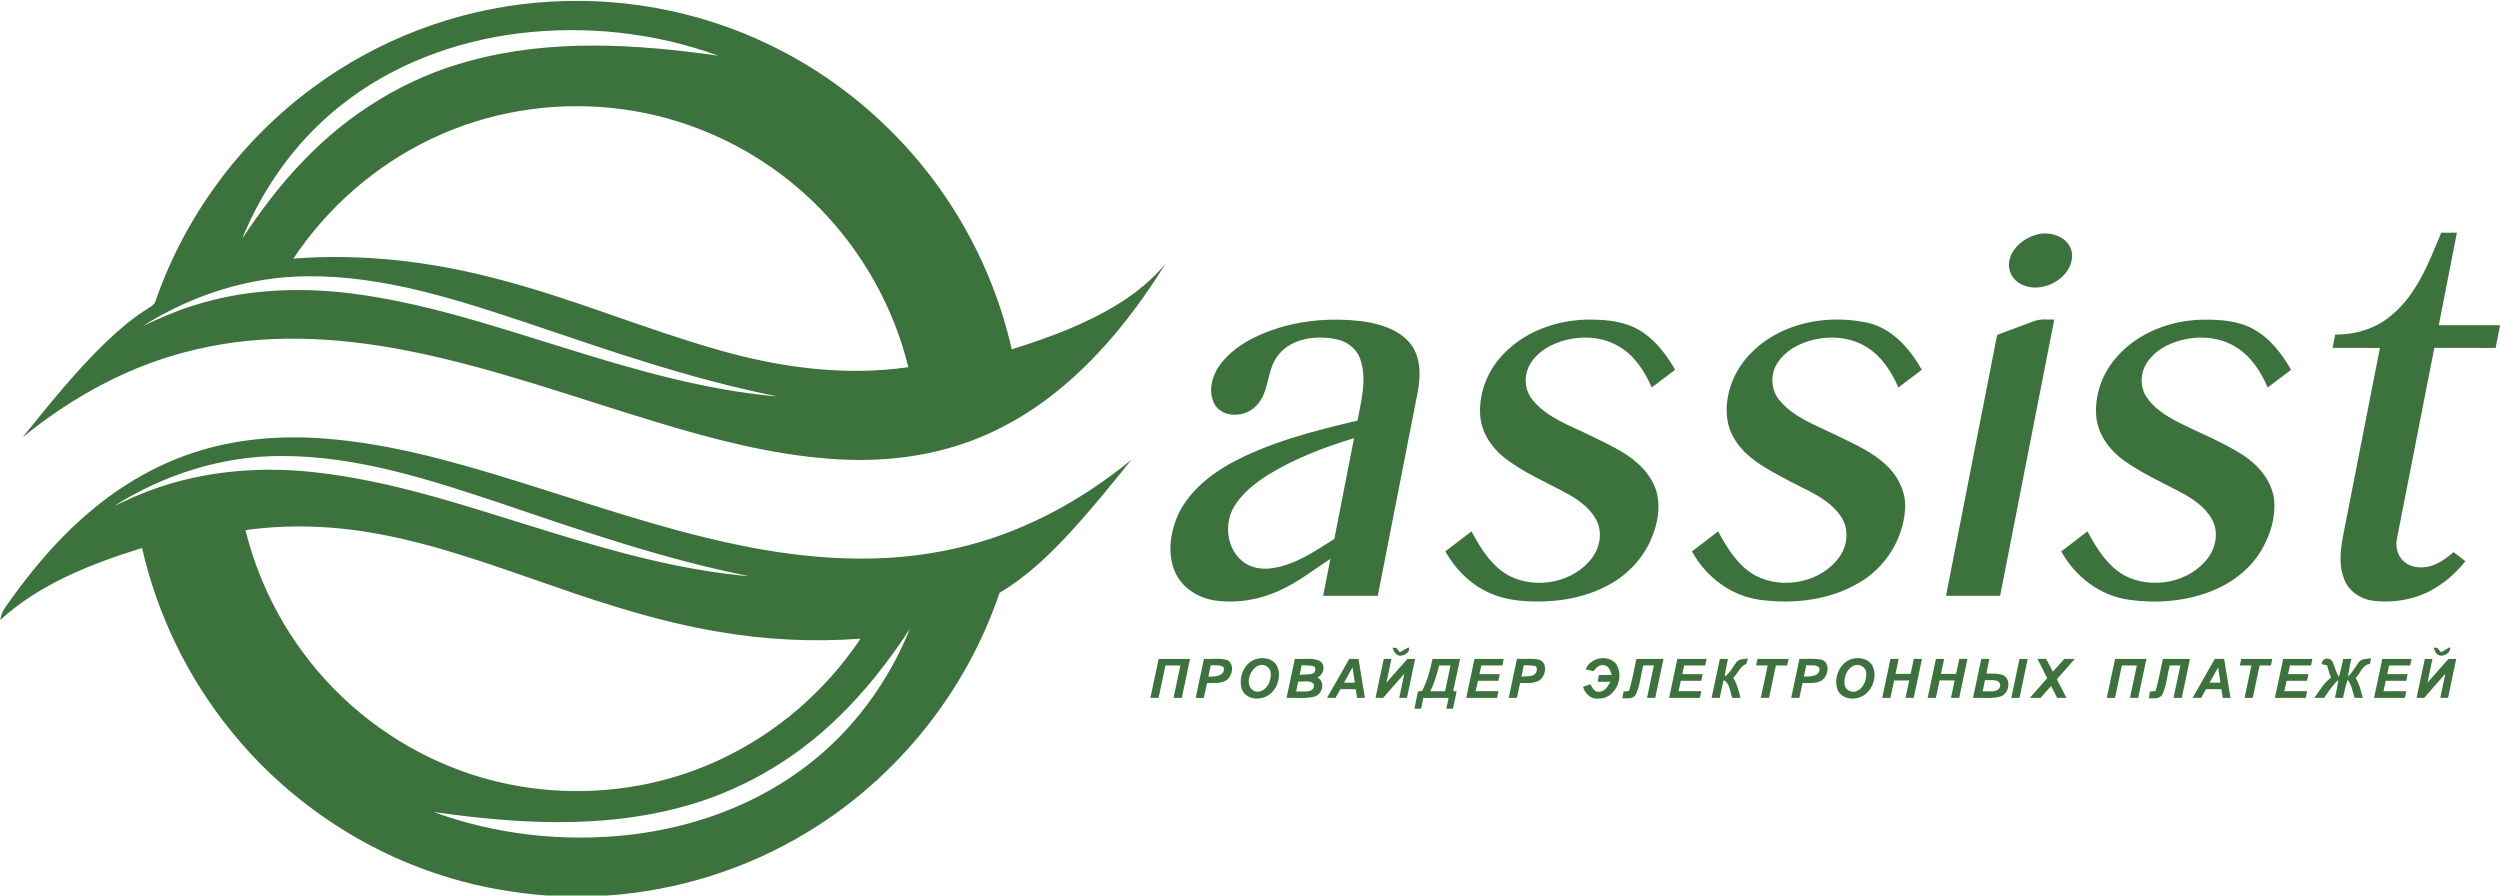 <svg width="67" height="24" viewBox="0 0 67 24" fill="none" xmlns="http://www.w3.org/2000/svg">
<g clip-path="url(#clip0)">
<path fill-rule="evenodd" clip-rule="evenodd" d="M8.386 2.348C10.121 1.062 12.22 0.261 14.38 0.072C16.514 -0.123 18.7 0.268 20.625 1.202C22.79 2.242 24.615 3.951 25.806 6.02C26.407 7.061 26.848 8.192 27.115 9.362C28.103 9.052 29.086 8.693 29.968 8.147C30.444 7.855 30.879 7.496 31.236 7.069C30.463 8.308 29.549 9.48 28.414 10.417C27.641 11.056 26.758 11.572 25.802 11.894C24.664 12.282 23.441 12.386 22.245 12.296C20.66 12.179 19.115 11.772 17.6 11.314C15.358 10.638 13.149 9.828 10.843 9.384C8.996 9.026 7.065 8.929 5.224 9.372C3.518 9.768 1.947 10.624 0.603 11.724C1.315 10.844 2.023 9.954 2.842 9.166C3.171 8.852 3.519 8.554 3.903 8.307C4.009 8.234 4.153 8.18 4.179 8.038C4.965 5.783 6.451 3.773 8.386 2.348ZM13.933 0.89C12.198 1.1 10.497 1.737 9.129 2.829C7.953 3.76 7.054 5.012 6.492 6.392C6.989 5.646 7.528 4.924 8.157 4.282C9.358 3.033 10.889 2.084 12.576 1.635C14.749 1.037 17.041 1.178 19.248 1.493C17.559 0.875 15.719 0.678 13.933 0.89ZM11.554 3.724C10.059 4.434 8.775 5.562 7.862 6.93C9.681 6.79 11.515 7.001 13.276 7.462C15.311 7.98 17.247 8.811 19.266 9.382C20.907 9.851 22.642 10.087 24.343 9.84C23.828 7.73 22.539 5.811 20.755 4.544C19.486 3.634 17.975 3.057 16.415 2.896C14.759 2.719 13.053 3.005 11.554 3.724ZM3.827 8.738C4.26 8.535 4.699 8.34 5.157 8.197C6.505 7.76 7.951 7.688 9.352 7.857C11.286 8.091 13.14 8.708 14.992 9.281C16.903 9.878 18.842 10.453 20.847 10.627C18.56 10.172 16.354 9.409 14.152 8.662C12.242 8.027 10.281 7.386 8.244 7.404C6.679 7.41 5.142 7.909 3.827 8.738ZM65.425 6.236C65.564 6.236 65.704 6.236 65.845 6.236C65.683 7.062 65.521 7.888 65.359 8.715C65.907 8.715 66.454 8.714 67.002 8.715C66.963 8.918 66.923 9.121 66.883 9.324C66.335 9.324 65.787 9.324 65.24 9.323C64.906 11.02 64.574 12.717 64.242 14.415C64.191 14.637 64.244 14.893 64.423 15.047C64.612 15.215 64.89 15.238 65.127 15.173C65.368 15.108 65.57 14.954 65.757 14.797C65.862 14.878 65.968 14.959 66.073 15.041C65.859 15.303 65.612 15.541 65.324 15.721C64.819 16.051 64.188 16.174 63.591 16.099C63.258 16.055 62.945 15.841 62.825 15.525C62.66 15.113 62.733 14.656 62.819 14.234C63.141 12.598 63.462 10.961 63.782 9.324C63.359 9.323 62.936 9.324 62.514 9.323C62.536 9.204 62.56 9.085 62.584 8.966C63.123 8.971 63.667 8.809 64.08 8.459C64.773 7.894 65.093 7.033 65.425 6.236ZM54.535 6.302C54.919 6.164 55.46 6.338 55.528 6.778C55.596 7.475 54.632 7.963 54.076 7.561C53.88 7.421 53.789 7.156 53.864 6.927C53.956 6.621 54.234 6.396 54.535 6.302ZM34.235 8.799C34.95 8.572 35.715 8.519 36.46 8.604C36.938 8.666 37.452 8.806 37.777 9.184C38.081 9.543 38.079 10.05 37.998 10.488C37.642 12.314 37.282 14.14 36.925 15.967C36.437 15.967 35.949 15.967 35.461 15.967C35.525 15.637 35.59 15.308 35.654 14.978C35.214 15.263 34.799 15.593 34.318 15.813C33.774 16.071 33.154 16.178 32.554 16.092C32.113 16.023 31.686 15.76 31.499 15.347C31.286 14.879 31.352 14.33 31.542 13.864C31.815 13.226 32.374 12.756 32.972 12.422C34.031 11.845 35.214 11.55 36.381 11.272C36.48 10.739 36.639 10.175 36.46 9.641C36.368 9.347 36.094 9.139 35.792 9.087C35.268 8.986 34.638 9.059 34.278 9.491C33.927 9.891 34.044 10.511 33.654 10.888C33.371 11.182 32.783 11.216 32.554 10.841C32.362 10.494 32.483 10.056 32.71 9.756C33.084 9.27 33.658 8.982 34.235 8.799ZM33.988 12.724C33.634 12.949 33.291 13.216 33.073 13.579C32.804 14.034 32.87 14.686 33.288 15.033C33.513 15.228 33.83 15.272 34.118 15.223C34.731 15.13 35.249 14.765 35.76 14.443C35.935 13.542 36.113 12.643 36.289 11.742C35.49 11.987 34.7 12.285 33.988 12.724ZM40.325 9.455C40.959 8.811 41.898 8.523 42.793 8.569C43.249 8.58 43.724 8.672 44.093 8.954C44.435 9.202 44.682 9.551 44.894 9.909C44.685 10.068 44.476 10.226 44.267 10.384C44.08 9.957 43.814 9.539 43.402 9.294C42.939 9.008 42.348 8.986 41.837 9.15C41.5 9.257 41.176 9.459 40.999 9.771C40.83 10.07 40.855 10.468 41.084 10.731C41.486 11.214 42.109 11.415 42.655 11.689C43.248 11.98 43.913 12.266 44.257 12.861C44.531 13.309 44.475 13.87 44.294 14.341C44.067 14.958 43.577 15.463 42.981 15.745C42.327 16.062 41.583 16.157 40.862 16.109C40.477 16.084 40.091 15.996 39.752 15.808C39.317 15.574 38.974 15.201 38.735 14.777C38.968 14.598 39.203 14.419 39.436 14.241C39.684 14.698 39.972 15.175 40.447 15.432C41.178 15.807 42.185 15.61 42.675 14.941C42.886 14.654 42.951 14.245 42.776 13.927C42.622 13.635 42.348 13.43 42.068 13.266C41.466 12.93 40.814 12.669 40.277 12.233C39.938 11.952 39.688 11.544 39.667 11.1C39.636 10.49 39.891 9.884 40.325 9.455ZM47.865 8.832C48.557 8.54 49.343 8.495 50.074 8.655C50.727 8.813 51.188 9.353 51.504 9.91C51.295 10.068 51.085 10.226 50.877 10.385C50.693 9.965 50.435 9.555 50.035 9.308C49.589 9.022 49.016 8.987 48.514 9.129C48.171 9.226 47.839 9.415 47.641 9.717C47.441 10.018 47.449 10.446 47.689 10.724C48.06 11.18 48.638 11.383 49.153 11.636C49.679 11.894 50.243 12.127 50.648 12.563C50.92 12.858 51.088 13.256 51.055 13.659C51.002 14.454 50.529 15.202 49.839 15.609C49.041 16.086 48.063 16.199 47.153 16.073C46.38 15.966 45.709 15.449 45.345 14.777C45.578 14.598 45.812 14.419 46.046 14.241C46.292 14.695 46.577 15.167 47.045 15.426C47.795 15.818 48.845 15.604 49.32 14.89C49.528 14.576 49.554 14.134 49.324 13.823C48.988 13.34 48.405 13.136 47.906 12.865C47.369 12.574 46.775 12.284 46.465 11.733C46.196 11.274 46.239 10.704 46.425 10.223C46.679 9.585 47.234 9.095 47.865 8.832ZM54.491 8.614C54.669 8.539 54.865 8.568 55.054 8.564C54.57 11.032 54.087 13.499 53.603 15.967C53.12 15.967 52.636 15.967 52.153 15.967C52.61 13.637 53.066 11.307 53.523 8.976C53.846 8.857 54.169 8.736 54.491 8.614ZM56.726 9.57C57.294 8.917 58.172 8.582 59.031 8.567C59.5 8.562 59.994 8.594 60.409 8.83C60.847 9.074 61.154 9.486 61.402 9.91C61.193 10.068 60.983 10.226 60.775 10.385C60.595 9.973 60.344 9.572 59.957 9.323C59.523 9.034 58.962 8.987 58.464 9.115C58.123 9.203 57.79 9.377 57.577 9.662C57.369 9.935 57.328 10.339 57.521 10.63C57.711 10.929 58.022 11.124 58.328 11.29C58.919 11.591 59.543 11.834 60.104 12.19C60.521 12.461 60.879 12.875 60.945 13.379C60.994 13.861 60.844 14.346 60.598 14.758C60.291 15.271 59.785 15.648 59.227 15.858C58.54 16.12 57.78 16.176 57.054 16.073C56.28 15.969 55.61 15.449 55.242 14.778C55.475 14.598 55.71 14.42 55.944 14.241C56.189 14.693 56.472 15.162 56.935 15.422C57.664 15.807 58.675 15.619 59.173 14.954C59.395 14.662 59.465 14.236 59.276 13.911C59.086 13.569 58.742 13.35 58.403 13.171C57.908 12.914 57.4 12.677 56.942 12.357C56.555 12.083 56.239 11.674 56.183 11.196C56.123 10.61 56.334 10.009 56.726 9.57ZM5.189 12.131C6.299 11.764 7.487 11.664 8.651 11.75C10.424 11.877 12.143 12.366 13.832 12.889C15.763 13.487 17.677 14.158 19.659 14.578C21.616 14.998 23.671 15.15 25.635 14.69C27.366 14.3 28.959 13.437 30.322 12.322C29.806 12.961 29.29 13.6 28.736 14.208C28.157 14.841 27.531 15.446 26.787 15.889C25.895 18.532 24.046 20.847 21.641 22.3C20.026 23.286 18.167 23.869 16.275 24H14.649C13.787 23.932 12.929 23.788 12.101 23.541C9.776 22.861 7.684 21.447 6.176 19.57C5.025 18.148 4.212 16.463 3.807 14.686C2.445 15.111 1.068 15.644 0.005 16.617C0.027 16.51 0.053 16.401 0.119 16.311C0.596 15.623 1.116 14.963 1.706 14.366C2.677 13.376 3.857 12.563 5.189 12.131ZM3.057 13.562C3.283 13.459 3.505 13.35 3.736 13.257C5.2 12.645 6.826 12.482 8.398 12.653C10.578 12.886 12.655 13.62 14.739 14.255C16.485 14.792 18.26 15.286 20.088 15.444C17.829 14.995 15.649 14.245 13.475 13.506C11.555 12.867 9.586 12.215 7.537 12.221C5.95 12.218 4.389 12.72 3.057 13.562ZM6.579 14.207C6.868 15.376 7.386 16.491 8.103 17.463C9.127 18.865 10.564 19.969 12.194 20.595C14.458 21.476 17.083 21.395 19.283 20.363C20.814 19.656 22.13 18.512 23.061 17.117C21.773 17.212 20.474 17.146 19.204 16.922C17.739 16.672 16.318 16.227 14.919 15.739C13.34 15.199 11.769 14.606 10.12 14.306C8.955 14.09 7.755 14.043 6.579 14.207ZM22.4 19.286C21.228 20.411 19.769 21.246 18.185 21.651C16.045 22.213 13.795 22.071 11.626 21.763C13.29 22.372 15.102 22.571 16.864 22.374C18.587 22.178 20.279 21.563 21.65 20.5C22.876 19.559 23.81 18.273 24.386 16.852C23.812 17.728 23.164 18.563 22.4 19.286ZM37.318 17.36C37.343 17.361 37.394 17.361 37.42 17.361C37.445 17.392 37.493 17.452 37.518 17.482C37.594 17.439 37.666 17.388 37.745 17.349C37.822 17.443 37.658 17.559 37.565 17.57C37.424 17.598 37.359 17.466 37.318 17.36ZM65.22 17.356C65.245 17.358 65.295 17.361 65.32 17.363C65.345 17.392 65.395 17.452 65.421 17.481C65.5 17.436 65.577 17.384 65.661 17.345C65.694 17.515 65.442 17.64 65.312 17.53C65.264 17.482 65.248 17.414 65.22 17.356ZM33.684 17.657C33.885 17.601 34.14 17.662 34.232 17.864C34.378 18.203 34.153 18.672 33.767 18.715C33.572 18.753 33.344 18.659 33.279 18.463C33.181 18.152 33.347 17.743 33.684 17.657ZM33.725 17.837C33.482 17.939 33.343 18.381 33.615 18.523C33.897 18.611 34.087 18.269 34.054 18.03C34.044 17.874 33.866 17.776 33.725 17.837ZM42.496 17.937C42.618 17.63 43.07 17.53 43.298 17.776C43.555 18.119 43.304 18.732 42.845 18.721C42.636 18.751 42.48 18.59 42.424 18.407C42.489 18.384 42.556 18.361 42.622 18.337C42.673 18.425 42.721 18.548 42.846 18.54C43.006 18.541 43.092 18.392 43.16 18.273C43.046 18.27 42.931 18.27 42.817 18.27C42.828 18.21 42.838 18.151 42.849 18.092C42.965 18.091 43.079 18.09 43.195 18.088C43.158 17.985 43.126 17.847 42.997 17.829C42.866 17.794 42.776 17.901 42.703 17.987C42.633 17.971 42.564 17.954 42.496 17.937ZM49.665 17.652C49.854 17.608 50.086 17.663 50.182 17.844C50.345 18.177 50.13 18.653 49.749 18.712C49.551 18.756 49.312 18.671 49.242 18.47C49.135 18.152 49.314 17.727 49.665 17.652ZM49.664 17.845C49.493 17.935 49.416 18.146 49.431 18.329C49.44 18.475 49.603 18.579 49.742 18.527C49.942 18.457 50.034 18.219 50.013 18.024C50.001 17.861 49.805 17.771 49.664 17.845ZM30.83 18.703C30.904 18.355 30.978 18.006 31.052 17.659C31.332 17.659 31.612 17.658 31.892 17.659C31.819 18.007 31.745 18.355 31.672 18.703C31.598 18.703 31.524 18.703 31.451 18.703C31.512 18.414 31.574 18.124 31.635 17.834C31.501 17.834 31.368 17.834 31.234 17.834C31.173 18.124 31.112 18.414 31.05 18.704C30.995 18.703 30.885 18.703 30.83 18.703ZM32.044 18.703C32.117 18.355 32.19 18.006 32.265 17.659C32.472 17.667 32.686 17.632 32.888 17.689C33.087 17.792 33.038 18.091 32.888 18.216C32.736 18.335 32.527 18.296 32.347 18.307C32.319 18.439 32.291 18.571 32.263 18.703C32.208 18.703 32.098 18.703 32.044 18.703ZM32.449 17.826C32.427 17.928 32.405 18.03 32.384 18.132C32.55 18.139 32.846 18.124 32.794 17.884C32.699 17.805 32.562 17.841 32.449 17.826ZM34.701 17.659C34.919 17.671 35.151 17.621 35.358 17.706C35.539 17.809 35.484 18.076 35.308 18.155C35.523 18.275 35.452 18.601 35.23 18.669C34.986 18.731 34.729 18.694 34.48 18.703C34.553 18.355 34.627 18.006 34.701 17.659ZM34.885 17.83C34.866 17.914 34.849 17.998 34.831 18.083C34.943 18.076 35.058 18.084 35.167 18.056C35.262 18.037 35.292 17.862 35.179 17.847C35.082 17.831 34.983 17.834 34.885 17.83ZM34.793 18.262C34.773 18.352 34.755 18.443 34.737 18.533C34.894 18.517 35.229 18.598 35.215 18.347C35.131 18.208 34.929 18.283 34.793 18.262ZM36.16 17.659C36.242 17.659 36.324 17.658 36.408 17.659C36.465 18.006 36.522 18.355 36.579 18.703C36.527 18.703 36.422 18.704 36.371 18.704C36.358 18.627 36.346 18.549 36.335 18.472C36.199 18.471 36.062 18.47 35.926 18.469C35.88 18.547 35.836 18.625 35.791 18.703C35.715 18.703 35.639 18.703 35.564 18.703C35.762 18.355 35.961 18.007 36.16 17.659ZM36.247 17.886C36.17 18.022 36.095 18.158 36.02 18.295C36.115 18.295 36.212 18.295 36.309 18.295C36.288 18.159 36.268 18.022 36.247 17.886ZM37.085 17.658C37.137 17.659 37.239 17.659 37.29 17.659C37.245 17.871 37.2 18.083 37.156 18.295C37.345 18.084 37.531 17.87 37.719 17.659C37.787 17.658 37.856 17.658 37.925 17.659C37.853 18.006 37.779 18.355 37.707 18.703C37.638 18.703 37.568 18.703 37.499 18.703C37.545 18.488 37.591 18.273 37.635 18.057C37.445 18.271 37.257 18.488 37.067 18.703C37.017 18.703 36.915 18.703 36.864 18.703C36.937 18.355 37.011 18.006 37.085 17.658ZM38.391 17.659C38.637 17.659 38.883 17.658 39.13 17.659C39.068 17.945 39.01 18.232 38.946 18.517C38.969 18.521 39.014 18.53 39.038 18.534C39.004 18.686 38.971 18.839 38.939 18.992C38.895 18.992 38.806 18.992 38.762 18.992C38.781 18.896 38.801 18.799 38.822 18.703C38.596 18.703 38.371 18.703 38.146 18.704C38.125 18.799 38.105 18.896 38.085 18.992C38.04 18.992 37.95 18.992 37.906 18.992C37.937 18.84 37.969 18.688 38 18.536C38.029 18.53 38.086 18.518 38.115 18.513C38.251 18.244 38.333 17.953 38.391 17.659ZM38.569 17.834C38.512 18.071 38.438 18.304 38.334 18.526C38.465 18.525 38.597 18.524 38.728 18.525C38.777 18.294 38.826 18.064 38.874 17.834C38.772 17.834 38.67 17.834 38.569 17.834ZM39.516 17.659C39.778 17.658 40.038 17.659 40.3 17.659C40.287 17.717 40.274 17.775 40.263 17.834C40.075 17.834 39.888 17.834 39.7 17.834C39.683 17.912 39.665 17.989 39.648 18.066C39.83 18.066 40.012 18.066 40.194 18.066C40.185 18.111 40.167 18.2 40.157 18.245C39.974 18.245 39.792 18.245 39.609 18.245C39.588 18.338 39.568 18.431 39.548 18.525C39.751 18.525 39.955 18.525 40.159 18.525C40.146 18.584 40.134 18.644 40.121 18.703C39.846 18.703 39.57 18.703 39.295 18.703C39.369 18.355 39.443 18.007 39.516 17.659ZM40.654 17.659C40.857 17.665 41.064 17.636 41.263 17.684C41.47 17.769 41.434 18.066 41.297 18.2C41.147 18.338 40.924 18.295 40.737 18.307C40.709 18.439 40.681 18.571 40.654 18.703C40.58 18.703 40.506 18.703 40.434 18.703C40.506 18.355 40.58 18.007 40.654 17.659ZM40.839 17.826C40.817 17.928 40.795 18.031 40.775 18.133C40.87 18.125 40.967 18.127 41.062 18.106C41.166 18.081 41.239 17.929 41.149 17.851C41.047 17.829 40.942 17.832 40.839 17.826ZM43.855 17.659C44.097 17.659 44.339 17.658 44.581 17.659C44.508 18.007 44.434 18.355 44.36 18.703C44.287 18.703 44.213 18.703 44.141 18.703C44.201 18.413 44.263 18.124 44.324 17.834C44.228 17.834 44.133 17.834 44.038 17.834C43.972 18.091 43.956 18.366 43.842 18.608C43.773 18.743 43.604 18.712 43.48 18.714C43.489 18.654 43.499 18.594 43.51 18.535C43.547 18.53 43.621 18.521 43.659 18.516C43.746 18.235 43.791 17.944 43.855 17.659ZM44.732 18.703C44.805 18.355 44.879 18.006 44.953 17.659C45.215 17.659 45.475 17.659 45.737 17.659C45.724 17.717 45.711 17.776 45.699 17.834C45.511 17.834 45.324 17.834 45.136 17.834C45.119 17.911 45.102 17.989 45.085 18.066C45.267 18.066 45.449 18.066 45.631 18.066C45.621 18.111 45.603 18.2 45.594 18.245C45.41 18.245 45.228 18.245 45.046 18.245C45.024 18.338 45.004 18.431 44.985 18.525C45.188 18.525 45.392 18.525 45.596 18.525C45.583 18.584 45.57 18.644 45.558 18.703C45.283 18.703 45.007 18.703 44.732 18.703ZM46.092 17.659C46.164 17.659 46.236 17.659 46.31 17.659C46.276 17.814 46.242 17.97 46.223 18.128C46.379 18.036 46.437 17.86 46.553 17.731C46.626 17.65 46.749 17.671 46.846 17.646C46.835 17.683 46.812 17.756 46.8 17.792C46.631 17.86 46.573 18.046 46.451 18.168C46.556 18.33 46.596 18.52 46.648 18.703C46.591 18.703 46.478 18.703 46.422 18.703C46.363 18.538 46.368 18.321 46.194 18.225C46.155 18.384 46.122 18.543 46.089 18.703C46.016 18.703 45.943 18.703 45.871 18.703C45.945 18.355 46.018 18.006 46.092 17.659ZM47.1 17.659C47.379 17.659 47.657 17.658 47.935 17.659C47.921 17.717 47.908 17.776 47.895 17.836C47.794 17.834 47.694 17.834 47.594 17.834C47.533 18.123 47.471 18.414 47.41 18.703C47.336 18.703 47.263 18.703 47.19 18.703C47.251 18.414 47.313 18.124 47.374 17.834C47.27 17.834 47.167 17.834 47.065 17.834C47.074 17.79 47.092 17.702 47.1 17.659ZM48.224 17.659C48.425 17.663 48.63 17.638 48.828 17.682C49.03 17.758 49.008 18.039 48.887 18.177C48.745 18.342 48.501 18.296 48.307 18.307C48.279 18.439 48.251 18.571 48.223 18.703C48.149 18.703 48.076 18.703 48.004 18.703C48.077 18.355 48.15 18.007 48.224 17.659ZM48.344 18.133C48.502 18.127 48.765 18.144 48.764 17.919C48.707 17.785 48.526 17.851 48.411 17.824C48.388 17.927 48.365 18.029 48.344 18.133ZM50.664 17.659C50.737 17.658 50.81 17.659 50.884 17.659C50.855 17.792 50.827 17.926 50.799 18.06C50.934 18.06 51.068 18.06 51.204 18.06C51.232 17.926 51.261 17.792 51.29 17.658C51.344 17.658 51.454 17.659 51.509 17.659C51.436 18.007 51.362 18.355 51.288 18.703C51.233 18.703 51.123 18.703 51.068 18.703C51.1 18.547 51.133 18.392 51.167 18.236C51.032 18.235 50.897 18.235 50.763 18.236C50.728 18.392 50.696 18.547 50.663 18.703C50.589 18.703 50.515 18.703 50.443 18.703C50.516 18.355 50.59 18.006 50.664 17.659ZM51.883 17.659C51.955 17.659 52.028 17.659 52.102 17.659C52.074 17.792 52.046 17.926 52.018 18.06C52.152 18.06 52.287 18.06 52.422 18.06C52.45 17.925 52.48 17.79 52.511 17.655C52.565 17.657 52.673 17.659 52.727 17.66C52.654 18.008 52.58 18.355 52.507 18.703C52.452 18.703 52.342 18.703 52.287 18.703C52.319 18.547 52.352 18.392 52.385 18.236C52.25 18.235 52.115 18.235 51.981 18.235C51.948 18.392 51.914 18.547 51.882 18.703C51.807 18.703 51.735 18.703 51.661 18.703C51.735 18.355 51.809 18.007 51.883 17.659ZM53.098 17.659C53.17 17.659 53.242 17.659 53.316 17.659C53.288 17.789 53.261 17.92 53.234 18.051C53.394 18.061 53.571 18.033 53.718 18.113C53.909 18.259 53.831 18.609 53.598 18.671C53.363 18.73 53.117 18.695 52.877 18.703C52.951 18.355 53.025 18.006 53.098 17.659ZM53.198 18.226C53.176 18.327 53.155 18.429 53.134 18.53C53.289 18.51 53.566 18.592 53.606 18.378C53.601 18.171 53.333 18.244 53.198 18.226ZM54.123 17.659C54.196 17.659 54.268 17.658 54.342 17.659C54.269 18.007 54.196 18.355 54.123 18.703C54.049 18.703 53.975 18.703 53.903 18.703C53.975 18.355 54.05 18.007 54.123 17.659ZM54.605 17.659C54.681 17.659 54.758 17.658 54.835 17.658C54.896 17.772 54.957 17.887 55.018 18.002C55.118 17.886 55.219 17.772 55.323 17.658C55.416 17.658 55.509 17.659 55.604 17.659C55.444 17.841 55.284 18.024 55.123 18.205C55.209 18.372 55.295 18.537 55.382 18.703C55.298 18.703 55.215 18.703 55.132 18.703C55.077 18.598 55.023 18.492 54.969 18.385C54.876 18.493 54.782 18.599 54.686 18.704C54.59 18.703 54.495 18.703 54.4 18.703C54.554 18.526 54.711 18.351 54.866 18.175C54.779 18.003 54.692 17.831 54.605 17.659ZM56.462 18.703C56.536 18.355 56.61 18.006 56.684 17.659C56.964 17.659 57.244 17.658 57.524 17.659C57.451 18.007 57.377 18.355 57.303 18.703C57.229 18.703 57.156 18.703 57.083 18.703C57.144 18.414 57.206 18.124 57.267 17.834C57.133 17.834 56.999 17.834 56.866 17.834C56.806 18.124 56.744 18.414 56.683 18.703C56.609 18.703 56.535 18.703 56.462 18.703ZM57.966 17.659C58.207 17.659 58.449 17.658 58.691 17.659C58.618 18.007 58.544 18.355 58.471 18.703C58.397 18.703 58.323 18.703 58.25 18.703C58.311 18.414 58.373 18.124 58.434 17.834C58.338 17.834 58.243 17.834 58.148 17.834C58.081 18.091 58.067 18.366 57.951 18.608C57.883 18.743 57.714 18.711 57.59 18.714C57.598 18.655 57.607 18.596 57.617 18.537C57.655 18.532 57.729 18.522 57.767 18.517C57.858 18.237 57.899 17.945 57.966 17.659ZM59.356 17.66C59.438 17.659 59.522 17.658 59.607 17.658C59.663 18.006 59.721 18.355 59.777 18.704C59.725 18.703 59.62 18.703 59.569 18.703C59.556 18.625 59.544 18.548 59.533 18.471C59.395 18.471 59.257 18.471 59.12 18.471C59.077 18.548 59.034 18.625 58.991 18.703C58.914 18.703 58.837 18.703 58.762 18.703C58.959 18.355 59.16 18.009 59.356 17.66ZM59.218 18.295C59.314 18.295 59.41 18.295 59.508 18.295C59.487 18.159 59.467 18.023 59.446 17.887C59.368 18.023 59.292 18.159 59.218 18.295ZM60.064 17.659C60.341 17.658 60.619 17.659 60.897 17.659C60.889 17.702 60.871 17.79 60.862 17.834C60.76 17.834 60.659 17.834 60.558 17.834C60.496 18.124 60.436 18.414 60.374 18.703C60.319 18.703 60.209 18.703 60.154 18.703C60.215 18.414 60.277 18.124 60.338 17.834C60.235 17.834 60.131 17.834 60.029 17.834C60.038 17.79 60.055 17.703 60.064 17.659ZM60.967 18.703C61.041 18.355 61.114 18.006 61.189 17.659C61.45 17.659 61.711 17.658 61.972 17.659C61.959 17.717 61.946 17.776 61.935 17.834C61.747 17.834 61.559 17.834 61.372 17.834C61.354 17.911 61.337 17.988 61.32 18.066C61.502 18.066 61.684 18.066 61.866 18.066C61.856 18.111 61.838 18.2 61.829 18.245C61.646 18.245 61.463 18.245 61.281 18.245C61.259 18.338 61.239 18.431 61.219 18.525C61.423 18.525 61.627 18.525 61.831 18.525C61.818 18.584 61.805 18.644 61.793 18.703C61.518 18.703 61.242 18.703 60.967 18.703ZM62.223 17.801C62.222 17.642 62.396 17.603 62.496 17.706C62.572 17.844 62.593 18.006 62.684 18.137C62.732 17.98 62.765 17.82 62.798 17.659C62.87 17.659 62.942 17.658 63.015 17.658C62.981 17.814 62.948 17.97 62.928 18.129C63.047 18.02 63.12 17.875 63.216 17.748C63.29 17.645 63.432 17.664 63.543 17.643C63.536 17.681 63.521 17.756 63.514 17.794C63.306 17.818 63.264 18.046 63.13 18.168C63.233 18.33 63.274 18.52 63.324 18.703C63.249 18.703 63.175 18.703 63.101 18.703C63.057 18.535 63.02 18.361 62.919 18.216C62.859 18.373 62.828 18.539 62.794 18.703C62.721 18.703 62.649 18.703 62.578 18.703C62.612 18.545 62.645 18.386 62.667 18.225C62.51 18.359 62.403 18.536 62.286 18.703C62.198 18.703 62.11 18.703 62.024 18.703C62.162 18.516 62.276 18.302 62.471 18.162C62.429 18.053 62.395 17.941 62.364 17.829C62.329 17.822 62.258 17.808 62.223 17.801ZM63.846 17.659C64.107 17.658 64.368 17.659 64.629 17.659C64.62 17.702 64.602 17.79 64.593 17.834C64.405 17.834 64.216 17.834 64.029 17.834C64.011 17.912 63.995 17.989 63.978 18.066C64.159 18.066 64.342 18.066 64.524 18.066C64.515 18.111 64.496 18.2 64.488 18.245C64.304 18.245 64.121 18.245 63.939 18.245C63.917 18.338 63.897 18.431 63.877 18.525C64.08 18.525 64.284 18.525 64.488 18.525C64.479 18.569 64.461 18.658 64.452 18.703C64.176 18.703 63.9 18.703 63.625 18.703C63.698 18.355 63.772 18.007 63.846 17.659ZM64.985 17.659C65.052 17.659 65.121 17.658 65.19 17.659C65.145 17.871 65.1 18.083 65.056 18.296C65.245 18.084 65.431 17.87 65.619 17.659C65.671 17.659 65.774 17.659 65.826 17.659C65.753 18.006 65.68 18.355 65.607 18.703C65.537 18.703 65.468 18.703 65.399 18.703C65.445 18.488 65.491 18.273 65.535 18.057C65.345 18.272 65.156 18.488 64.967 18.704C64.898 18.703 64.831 18.703 64.764 18.703C64.838 18.355 64.911 18.007 64.985 17.659Z" fill="#3C723C"/>
</g>
<defs>
<clipPath id="clip0">
<rect width="67" height="24" fill="white"/>
</clipPath>
</defs>
</svg>
